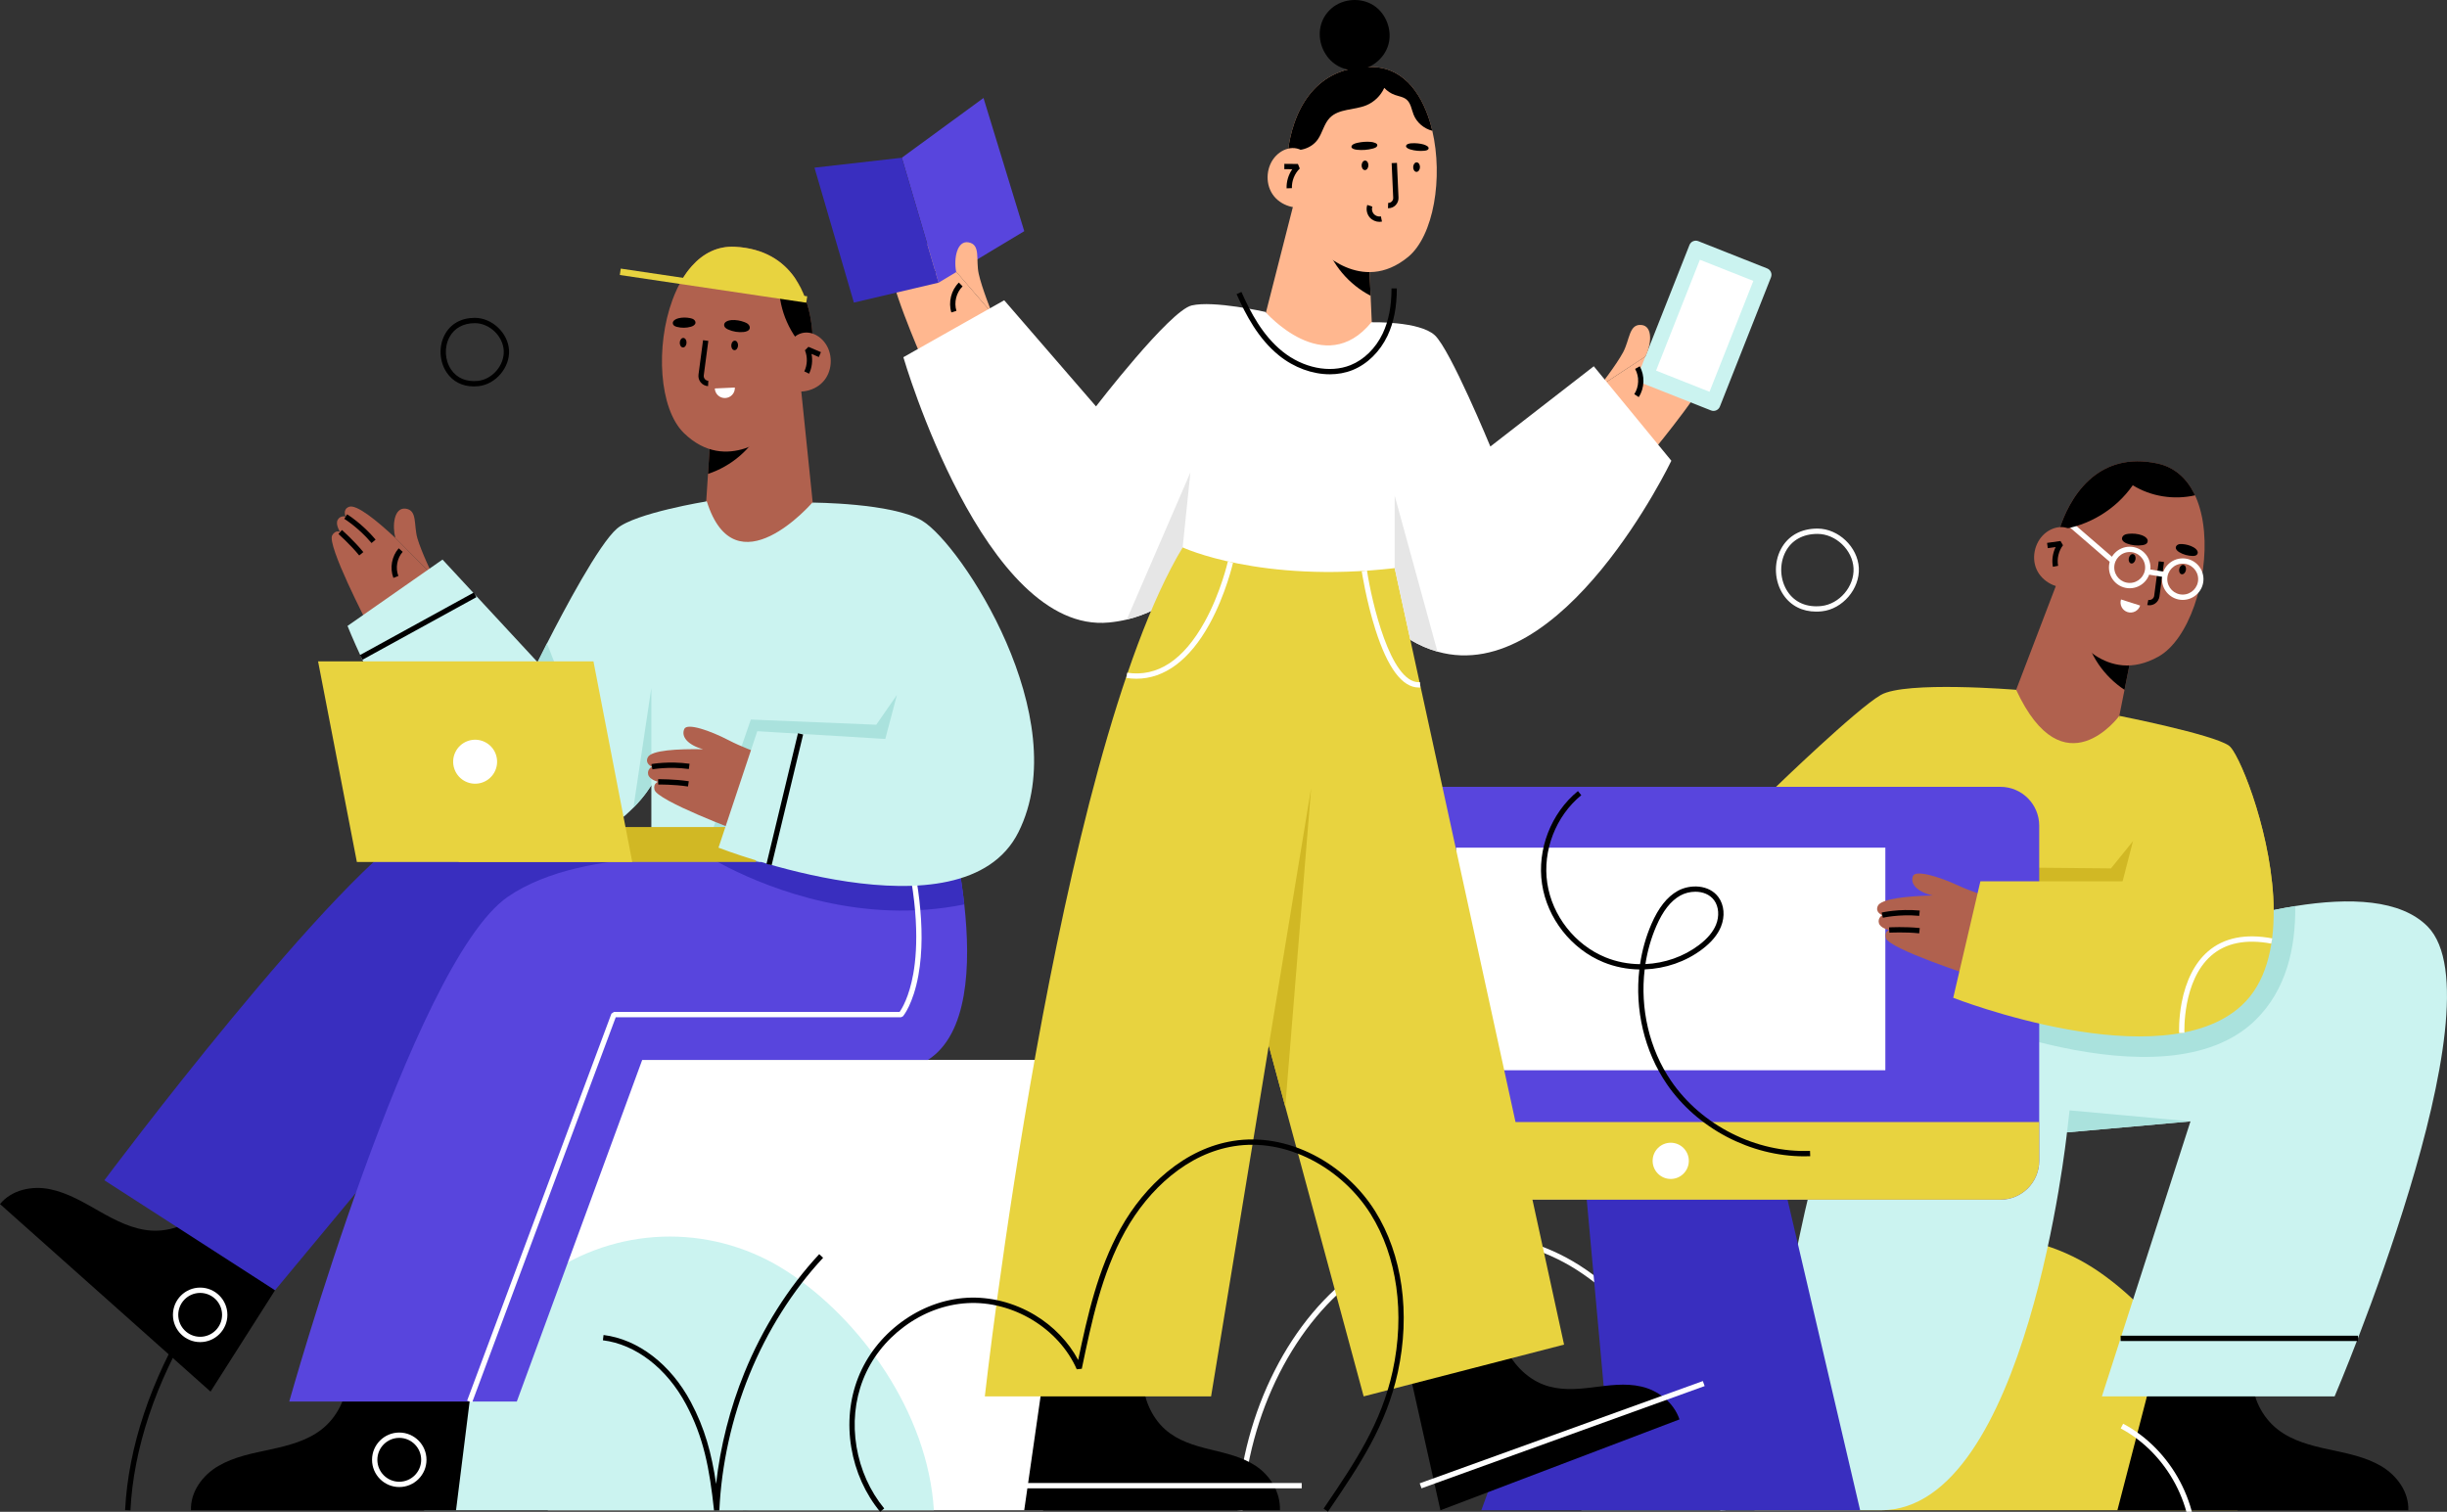 <svg xmlns="http://www.w3.org/2000/svg" width="547" height="338" viewBox="0 0 547 338" fill="none"><rect x="0" y="0" width="547" height="338" fill="#333333" stroke="none"/><g clip-path="url(#clip0_984_1991)"><path d="M392.191 337.658C393.46 315.699 404.014 294.891 419.273 284.356C434.533 273.821 454.019 273.831 469.271 284.384C484.524 294.938 498.928 315.699 500.18 337.658" fill="#E8D33F"></path><path d="M277.756 337.693L276.57 337.624C277.197 326.764 280.088 315.986 284.929 306.455C289.782 296.902 296.346 289.09 303.911 283.868C311.491 278.637 320.245 275.871 329.226 275.871H329.252C338.241 275.876 347.001 278.651 354.586 283.899C362.503 289.378 369.917 297.38 375.459 306.436C381.599 316.469 385.157 327.253 385.749 337.627L384.564 337.696C383.984 327.52 380.485 316.926 374.447 307.059C368.988 298.141 361.696 290.265 353.911 284.879C346.526 279.771 338.001 277.067 329.252 277.062H329.228C320.489 277.062 311.969 279.754 304.588 284.85C289.545 295.235 279.015 315.979 277.76 337.698L277.756 337.693Z" fill="white"></path><path d="M29.15 337.688L27.965 337.629C28.659 323.644 33.668 308.624 42.453 294.191C49.804 282.116 59.425 270.979 69.544 262.832C78.599 255.541 89.06 251.688 99.797 251.688H99.828C110.574 251.696 121.043 255.562 130.103 262.872C139.557 270.501 148.408 281.645 155.026 294.251C162.351 308.208 166.596 323.206 167.302 337.627L166.116 337.684C165.42 323.434 161.221 308.607 153.976 294.803C147.434 282.337 138.69 271.324 129.359 263.795C120.513 256.659 110.301 252.882 99.828 252.875H99.8C89.338 252.875 79.134 256.637 70.292 263.757C60.422 271.702 50.648 283.019 43.471 294.807C34.789 309.069 29.839 323.896 29.155 337.684L29.15 337.688Z" fill="black"></path><path d="M475.245 167.881L462.047 173.812L447.553 162.426L460.425 128.748L471.181 139.069L476.853 144.514L474.913 154.226L473.749 160.048L475.245 167.881Z" fill="#B0614E"></path><path d="M471.181 139.069L476.853 144.514L474.912 154.226C470.306 151.204 466.905 146.296 465.957 140.845C467.743 140.255 469.43 139.661 471.178 139.069H471.181Z" fill="black"></path><path d="M482.498 146.799C470.711 153.41 463.207 141.42 463.207 141.42L460.343 122.753L460.252 122.16L460.226 121.973L460.084 121.033L459.92 119.947C459.92 119.947 459.929 119.897 459.951 119.799L459.965 119.737C459.991 119.642 460.022 119.521 460.067 119.362C460.129 119.152 460.2 118.884 460.293 118.577C460.307 118.534 460.321 118.486 460.336 118.441C460.378 118.296 460.428 118.139 460.483 117.977C461.338 115.371 463.288 110.701 467.041 107.298C467.258 107.1 467.481 106.908 467.709 106.722C471.082 103.956 475.79 102.247 482.263 103.624C486.092 104.446 488.762 106.922 490.465 110.315C490.534 110.458 490.603 110.598 490.67 110.743C490.748 110.905 490.822 111.069 490.895 111.238C490.993 111.464 491.085 111.69 491.176 111.921C491.202 111.982 491.221 112.042 491.244 112.108C491.636 113.162 491.95 114.272 492.187 115.435C492.202 115.464 492.202 115.481 492.209 115.507C492.247 115.678 492.275 115.844 492.311 116.018C492.473 116.907 492.594 117.83 492.679 118.765C493.67 129.67 489.28 142.995 482.501 146.799H482.498Z" fill="#B0614E"></path><path d="M480.467 135.326C480.308 135.326 480.151 135.309 479.994 135.276L480.241 134.113C480.54 134.177 480.845 134.113 481.096 133.937C481.348 133.758 481.507 133.494 481.548 133.19L482.56 125.497L483.738 125.652L482.726 133.345C482.643 133.972 482.298 134.543 481.783 134.909C481.396 135.183 480.935 135.326 480.467 135.326Z" fill="black"></path><path d="M477.356 125.095C477.234 125.668 476.802 126.063 476.391 125.977C475.98 125.889 475.747 125.354 475.871 124.779C475.995 124.203 476.424 123.811 476.835 123.896C477.246 123.984 477.479 124.52 477.356 125.095Z" fill="black"></path><path d="M488.631 127.504C488.51 128.077 488.078 128.472 487.667 128.386C487.256 128.298 487.023 127.763 487.146 127.188C487.268 126.615 487.7 126.22 488.111 126.306C488.522 126.394 488.755 126.929 488.631 127.504Z" fill="black"></path><path d="M475.832 119.34C475.497 119.374 475.155 119.438 474.867 119.607C474.58 119.775 474.352 120.07 474.35 120.398C474.345 120.938 474.908 121.312 475.428 121.511C476.542 121.942 477.777 122.07 478.956 121.88C479.374 121.811 479.832 121.666 480.013 121.297C480.433 120.437 479.279 119.837 478.799 119.666C477.863 119.333 476.811 119.243 475.83 119.343L475.832 119.34Z" fill="black"></path><path d="M487.821 121.637C487.526 121.618 487.22 121.621 486.946 121.725C486.673 121.83 486.433 122.051 486.383 122.334C486.3 122.8 486.733 123.207 487.153 123.457C488.053 123.994 489.103 124.289 490.151 124.296C490.521 124.298 490.942 124.241 491.151 123.949C491.64 123.266 490.733 122.577 490.341 122.358C489.581 121.932 488.683 121.697 487.821 121.637Z" fill="black"></path><path d="M478.406 135.385C478.03 136.567 476.767 137.221 475.586 136.845C474.405 136.469 473.752 135.204 474.127 134.022" fill="white"></path><path d="M476.071 131.521C473.513 131.521 471.432 129.437 471.432 126.876C471.432 124.315 473.513 122.232 476.071 122.232C478.629 122.232 480.71 124.315 480.71 126.876C480.71 129.437 478.629 131.521 476.071 131.521ZM476.071 123.419C474.168 123.419 472.619 124.969 472.619 126.874C472.619 128.779 474.168 130.329 476.071 130.329C477.974 130.329 479.522 128.779 479.522 126.874C479.522 124.969 477.974 123.419 476.071 123.419Z" fill="white"></path><path d="M487.922 134.125C485.364 134.125 483.283 132.041 483.283 129.48C483.283 126.919 485.364 124.836 487.922 124.836C490.481 124.836 492.562 126.919 492.562 129.48C492.562 132.041 490.481 134.125 487.922 134.125ZM487.922 126.023C486.02 126.023 484.471 127.573 484.471 129.478C484.471 131.383 486.02 132.933 487.922 132.933C489.825 132.933 491.374 131.383 491.374 129.478C491.374 127.573 489.825 126.023 487.922 126.023Z" fill="white"></path><path d="M480.065 127.224L479.875 128.398L483.746 129.025L483.936 127.851L480.065 127.224Z" fill="white"></path><path d="M462.284 115.988L461.508 116.889L471.89 125.857L472.666 124.957L462.284 115.988Z" fill="white"></path><path d="M490.672 110.741C485.973 111.807 480.859 111.027 476.757 108.489C472.994 113.902 466.873 117.604 460.338 118.437C460.381 118.292 460.431 118.135 460.485 117.973C461.34 115.366 463.291 110.696 467.044 107.293C467.26 107.096 467.483 106.903 467.711 106.718C471.084 103.952 475.792 102.242 482.265 103.619C486.094 104.442 488.764 106.917 490.468 110.311C490.536 110.453 490.605 110.594 490.672 110.739V110.741Z" fill="black"></path><path d="M464.467 120.263C464.006 118.979 462.733 118.077 461.384 117.885C460.035 117.692 458.643 118.144 457.533 118.936C454.996 120.743 453.987 124.413 455.241 127.266C456.495 130.12 459.878 131.854 462.923 131.204" fill="#B0614E"></path><path d="M458.902 126.719C458.624 125.238 458.852 123.663 459.519 122.308L457.762 122.555L457.598 121.378L460.605 120.957L461.158 121.906C460.177 123.193 459.771 124.91 460.07 126.501L458.904 126.722L458.902 126.719Z" fill="black"></path><path d="M473.75 160.048C473.75 160.048 461.286 177.091 450.689 154.224C450.689 154.224 425.93 152.191 420.438 155.373C414.946 158.554 397.01 175.917 397.01 175.917V207.454H483.734L473.75 160.048Z" fill="#E8D33F"></path><path d="M481.124 307.566L473.32 337.658H538.35C538.511 333.551 535.782 329.831 532.235 327.758C528.689 325.684 524.558 324.918 520.543 324.05C516.529 323.182 512.412 322.122 509.17 319.596C505.664 316.864 503.498 312.481 503.457 308.032" fill="black"></path><path d="M521.882 312.196H469.858L489.655 250.711L462.055 253.17C462.055 253.17 453.095 337.657 420.435 337.657H353.484L373.614 292.52H399.337C399.337 292.52 408.584 225.972 431.417 214.398L435.075 214.695L438.505 214.974L466.965 217.292C466.965 217.292 487.821 207.671 508.252 203.464C509.865 203.131 511.475 202.834 513.069 202.574C525.257 200.613 536.681 201.048 542.688 207.164C559.452 224.236 521.88 312.193 521.88 312.193L521.882 312.196Z" fill="#CBF3F0"></path><path d="M504.252 227.998C483.731 248.252 432.576 225.104 432.576 225.104L435.08 214.698L438.51 214.976L466.97 217.295C466.97 217.295 487.826 207.673 508.257 203.466C509.87 203.133 511.48 202.836 513.074 202.577C513.198 212.042 511.019 221.323 504.254 227.998H504.252Z" fill="#AAE2DD"></path><path d="M508.257 203.466C487.826 207.673 466.97 217.295 466.97 217.295L438.51 214.976L435.08 214.698L436.824 207.457L440.092 193.859L471.885 194.149L476.797 188.073L479.168 185.778L498.563 167.008C501.219 170.021 508.122 187.619 508.257 203.469V203.466Z" fill="#D1B824"></path><path d="M394.713 247.384H352.806L358.743 312.776H340.217L331.131 337.658H415.812L394.713 247.384Z" fill="#392EBF"></path><path d="M447.173 175.917H299.774C294.985 175.917 291.104 179.803 291.104 184.596V259.536C291.104 264.33 294.985 268.216 299.774 268.216H447.173C451.961 268.216 455.843 264.33 455.843 259.536V184.596C455.843 179.803 451.961 175.917 447.173 175.917Z" fill="#5845DD"></path><path d="M455.843 250.856V259.536C455.843 264.33 451.962 268.216 447.173 268.216H299.774C294.985 268.216 291.104 264.33 291.104 259.536V250.856H455.843Z" fill="#E8D33F"></path><path d="M373.473 263.586C375.707 263.586 377.518 261.773 377.518 259.536C377.518 257.3 375.707 255.486 373.473 255.486C371.239 255.486 369.428 257.3 369.428 259.536C369.428 261.773 371.239 263.586 373.473 263.586Z" fill="white"></path><path d="M421.449 189.517H325.494V239.282H421.449V189.517Z" fill="white"></path><path d="M432.023 200.204C428.526 199.386 426.94 197.6 427.621 195.857C428.18 194.425 433.415 195.966 437.655 197.942C440.506 199.271 443.964 200.332 443.964 200.332L441.061 218.236C441.061 218.236 422.201 212.142 421.555 209.709C421.167 208.251 422.312 207.932 422.312 207.932C422.312 207.932 420.329 207.547 420.006 206.384C419.683 205.221 420.764 204.608 420.764 204.608C420.764 204.608 419.101 204.023 419.763 202.541C420.488 200.919 426.289 200.356 432.028 200.204H432.023Z" fill="#B0614E"></path><path d="M420.896 205.188L420.623 204.03C420.777 203.994 424.44 203.148 429.134 203.576L429.027 204.76C424.523 204.349 420.932 205.179 420.896 205.188Z" fill="black"></path><path d="M429.012 208.674C425.871 208.329 422.379 208.524 422.346 208.527L422.277 207.34C422.425 207.333 425.905 207.138 429.14 207.492L429.012 208.674Z" fill="black"></path><path d="M403.323 258.525C391.325 258.525 379.379 252.283 372.595 242.369C367.54 234.98 365.418 225.656 366.456 216.748C363.718 216.705 360.991 216.177 358.444 215.135C351.247 212.196 345.855 205.326 344.705 197.63C343.555 189.935 346.705 181.785 352.729 176.868L353.48 177.79C347.774 182.449 344.79 190.168 345.878 197.457C346.966 204.746 352.076 211.254 358.893 214.037C361.345 215.038 363.979 215.54 366.616 215.563C367.074 212.484 367.915 209.468 369.148 206.612C370.732 202.948 372.652 200.52 375.017 199.193C377.787 197.642 382.063 197.735 384.146 200.591C385.434 202.356 385.643 204.891 384.692 207.202C383.949 209.017 382.574 210.665 380.493 212.241C376.806 215.035 372.252 216.569 367.651 216.733C366.601 225.404 368.649 234.5 373.573 241.693C380.383 251.646 392.565 257.774 404.608 257.308L404.653 258.497C404.209 258.513 403.765 258.523 403.323 258.523V258.525ZM378.98 199.369C377.787 199.369 376.583 199.68 375.597 200.232C373.466 201.426 371.711 203.668 370.236 207.086C369.069 209.785 368.264 212.634 367.815 215.542C372.103 215.347 376.338 213.899 379.775 211.295C381.683 209.849 382.932 208.363 383.593 206.75C384.374 204.845 384.215 202.703 383.186 201.293C382.205 199.949 380.604 199.369 378.98 199.369Z" fill="black"></path><path d="M462.057 253.17L462.634 248.252L489.657 250.711L462.057 253.17Z" fill="#AAE2DD"></path><path d="M501.073 224.817C483.153 241.308 436.623 223.081 436.623 223.081L438.512 214.976L440.267 207.457L442.695 197.041H474.487L476.798 188.071L473.753 160.048C473.753 160.048 494.384 164.121 498.187 166.659C498.298 166.735 498.427 166.849 498.564 167.006C501.22 170.019 508.123 187.617 508.258 203.466C508.33 211.897 506.489 219.835 501.077 224.817H501.073Z" fill="#E8D33F"></path><path d="M527.092 298.631H474.037V299.82H527.092V298.631Z" fill="black"></path><path d="M487.119 230.957C487.112 230.833 486.982 227.889 487.687 224.17C488.63 219.207 490.647 215.262 493.514 212.76C497.068 209.661 501.921 208.667 507.938 209.802L507.717 210.969C502.075 209.906 497.557 210.81 494.293 213.656C487.82 219.299 488.3 230.783 488.305 230.9L487.119 230.957Z" fill="white"></path><path d="M490.86 349.041L489.679 348.908C490.316 343.222 489.109 337.146 486.28 331.798C483.453 326.45 479.111 322.034 474.059 319.363L474.612 318.312C479.876 321.094 484.392 325.686 487.33 331.244C490.268 336.801 491.52 343.122 490.86 349.044V349.041Z" fill="white"></path><path d="M233.181 236.969H122.461V337.658H233.181V236.969Z" fill="white"></path><path d="M221.757 70.024L206.012 79.965C206.012 79.965 197.87 61.283 199.304 59.13C200.162 57.842 201.186 58.505 201.186 58.505C201.186 58.505 200.133 56.714 200.808 55.673C201.483 54.631 202.689 55.047 202.689 55.047C202.689 55.047 202.008 53.368 203.599 52.869C205.338 52.324 209.716 56.412 213.74 60.731" fill="#FFB78F"></path><path d="M208.204 61.513C205.463 57.77 202.373 55.556 202.342 55.535L203.028 54.565C203.161 54.657 206.302 56.904 209.164 60.812L208.207 61.516L208.204 61.513Z" fill="black"></path><path d="M205.185 64.165C203.315 61.513 200.788 58.95 200.762 58.926L201.605 58.089C201.712 58.196 204.227 60.745 206.154 63.48L205.185 64.165Z" fill="black"></path><path d="M212.664 69.853C211.951 67.549 212.625 64.864 214.343 63.173L215.177 64.02C213.768 65.409 213.215 67.611 213.799 69.501L212.664 69.853Z" fill="black"></path><path d="M357.529 86.435L369.924 100.337C369.924 100.337 382.899 84.628 382.115 82.164C381.644 80.687 380.478 81.044 380.478 81.044C380.478 81.044 381.984 79.612 381.623 78.428C381.262 77.244 379.986 77.308 379.986 77.308C379.986 77.308 381.105 75.881 379.713 74.963C378.193 73.96 372.858 76.678 367.801 79.719" fill="#FFB78F"></path><path d="M372.901 81.998L372.174 81.058C376.003 78.093 379.64 76.802 379.792 76.747L380.184 77.87C380.148 77.881 376.568 79.156 372.901 81.998Z" fill="black"></path><path d="M375.076 85.379L374.332 84.452C376.94 82.354 380.059 80.599 380.192 80.526L380.772 81.562C380.741 81.579 377.605 83.344 375.076 85.377V85.379Z" fill="black"></path><path d="M382.478 91.762L367.088 85.665C366.307 85.356 365.922 84.469 366.233 83.684L377.661 54.774C377.97 53.991 378.856 53.606 379.64 53.918L395.03 60.015C395.812 60.324 396.196 61.211 395.885 61.996L384.457 90.906C384.148 91.688 383.262 92.073 382.478 91.762Z" fill="#CBF3F0"></path><path d="M391.94 62.806L379.99 58.072L370.193 82.858L382.142 87.591L391.94 62.806Z" fill="white"></path><path d="M366.319 88.78L365.326 88.128C366.409 86.473 366.483 84.202 365.514 82.478L366.55 81.893C367.732 83.993 367.64 86.761 366.321 88.778L366.319 88.78Z" fill="black"></path><path d="M367.801 79.72C369.128 77.123 369.585 72.899 366.917 72.654C364.126 72.397 364.351 75.924 362.822 78.773C361.292 81.622 357.529 86.433 357.529 86.433" fill="#FFB78F"></path><path d="M283.006 69.794L284.716 79.525L308.995 79.786L306.648 72.165L305.883 54.657L289.968 42.508L283.006 69.794Z" fill="#FFB78F"></path><path d="M296.164 53.882C297.687 59.14 301.542 63.608 306.385 66.122L305.906 55.185L301.162 51.54C299.487 52.322 297.874 53.097 296.166 53.88L296.164 53.882Z" fill="black"></path><path d="M201.592 35.264L219.852 21.909L228.961 51.685L209.82 63.195L201.592 35.264Z" fill="#5845DD"></path><path d="M201.591 35.264L182.07 37.486L190.876 67.651L209.82 63.195L201.591 35.264Z" fill="#392EBF"></path><path d="M314.742 57.466C304.288 66.039 294.801 55.544 294.801 55.544L288.181 36.001L287.824 34.96C287.824 34.96 287.824 34.938 287.827 34.896C287.831 34.805 287.841 34.624 287.867 34.361C287.888 34.17 287.907 33.937 287.936 33.676L287.967 33.395L287.979 33.3L287.983 33.255C288.352 30.468 289.516 24.848 293.188 20.573C295.998 17.3 300.269 14.803 306.768 14.977C306.837 14.977 306.911 14.982 306.98 14.986C307.742 15.01 308.471 15.105 309.17 15.267C309.436 15.329 309.704 15.398 309.961 15.479C310.281 15.581 310.597 15.691 310.906 15.824C311.576 16.095 312.21 16.439 312.811 16.839C315.462 18.589 317.453 21.457 318.823 24.901C318.954 25.224 319.077 25.552 319.196 25.888C319.291 26.142 319.379 26.399 319.46 26.663C319.583 27.034 319.697 27.402 319.804 27.78C319.833 27.883 319.859 27.978 319.885 28.075L319.923 28.223C320.011 28.546 320.092 28.874 320.168 29.207C320.17 29.219 320.173 29.233 320.177 29.245C322.607 39.642 320.538 52.714 314.74 57.471L314.742 57.466Z" fill="#FFB78F"></path><path d="M310.348 46.555C310.322 46.555 310.296 46.555 310.27 46.555L310.31 45.366C310.616 45.376 310.904 45.261 311.122 45.043C311.338 44.824 311.45 44.534 311.436 44.227L311.089 36.472L312.274 36.42L312.621 44.175C312.65 44.807 312.41 45.428 311.966 45.88C311.538 46.313 310.954 46.555 310.348 46.555Z" fill="black"></path><path d="M305.892 36.988C305.87 37.576 305.516 38.039 305.096 38.025C304.678 38.011 304.355 37.523 304.374 36.936C304.395 36.349 304.749 35.885 305.17 35.899C305.588 35.913 305.911 36.401 305.892 36.988Z" fill="black"></path><path d="M213.734 60.736C213.173 57.875 213.898 53.687 216.53 54.189C219.283 54.714 218.093 58.039 218.779 61.199C219.466 64.36 221.756 70.024 221.756 70.024" fill="#FFB78F"></path><path d="M317.419 37.39C317.398 37.978 317.044 38.441 316.623 38.427C316.205 38.413 315.882 37.925 315.901 37.338C315.923 36.751 316.276 36.287 316.697 36.301C317.115 36.315 317.438 36.803 317.419 37.39Z" fill="black"></path><path d="M303.449 31.93C303.119 32.002 302.786 32.094 302.52 32.254C302.254 32.411 302.064 32.648 302.1 32.872C302.159 33.243 302.763 33.416 303.304 33.481C304.464 33.616 305.706 33.526 306.856 33.221C307.262 33.114 307.704 32.948 307.839 32.667C308.155 32.016 306.936 31.771 306.44 31.723C305.471 31.631 304.411 31.721 303.449 31.93Z" fill="black"></path><path d="M315.574 32.03C315.282 32.047 314.982 32.08 314.735 32.185C314.488 32.289 314.296 32.475 314.303 32.684C314.312 33.029 314.816 33.276 315.277 33.414C316.263 33.709 317.348 33.811 318.377 33.707C318.74 33.671 319.139 33.585 319.289 33.35C319.636 32.805 318.61 32.403 318.184 32.287C317.358 32.059 316.431 31.983 315.574 32.032V32.03Z" fill="black"></path><path d="M233.272 307.566L228.953 337.658H286.117C286.26 333.551 283.861 329.831 280.744 327.758C277.628 325.684 273.996 324.918 270.466 324.05C266.936 323.182 263.318 322.122 260.468 319.596C257.384 316.864 255.482 312.481 255.446 308.032" fill="black"></path><path d="M315.357 307.991L321.99 337.658L375.432 317.344C374.108 313.454 370.548 310.831 366.897 309.998C363.248 309.166 359.58 309.742 355.975 310.186C352.369 310.631 348.608 310.924 345.048 309.575C341.197 308.115 337.864 304.695 336.252 300.548" fill="black"></path><path d="M308.37 49.599C307.555 49.599 306.748 49.247 306.204 48.631C305.539 47.875 305.318 46.772 305.641 45.818L306.767 46.199C306.581 46.748 306.712 47.409 307.097 47.844C307.479 48.279 308.118 48.493 308.686 48.377L308.924 49.542C308.741 49.58 308.555 49.597 308.372 49.597L308.37 49.599Z" fill="black"></path><path d="M320.179 29.241C318.329 28.772 316.697 27.414 315.994 25.631C315.535 24.47 315.386 23.089 314.443 22.278C313.718 21.659 312.709 21.541 311.813 21.222C310.908 20.903 310.091 20.351 309.438 19.648C308.649 21.388 307.186 22.825 305.414 23.547C302.71 24.653 299.276 24.256 297.247 26.356C295.962 27.69 295.632 29.685 294.558 31.2C293.128 33.217 290.306 34.047 287.98 33.3L287.985 33.255C288.353 30.468 289.517 24.848 293.19 20.573C296 17.3 300.271 14.803 306.77 14.977C306.839 14.977 306.912 14.982 306.981 14.986C307.744 15.01 308.473 15.105 309.172 15.267C309.438 15.329 309.706 15.398 309.963 15.479C310.283 15.581 310.599 15.691 310.908 15.824C311.578 16.095 312.212 16.439 312.813 16.839C315.464 18.589 317.455 21.457 318.825 24.901C318.956 25.224 319.079 25.552 319.198 25.888C319.293 26.142 319.381 26.399 319.462 26.663C319.585 27.034 319.699 27.402 319.806 27.78C319.835 27.883 319.861 27.978 319.887 28.075L319.925 28.223C320.013 28.546 320.094 28.874 320.17 29.207C320.172 29.219 320.174 29.233 320.179 29.245V29.241Z" fill="black"></path><path d="M292.318 34.903C291.641 33.719 290.23 33.053 288.866 33.1C287.503 33.145 286.213 33.833 285.258 34.808C283.075 37.031 282.721 40.822 284.453 43.414C286.185 46.006 289.821 47.121 292.707 45.951" fill="#FFB78F"></path><path d="M287.605 42.108C287.548 40.601 288.011 39.076 288.869 37.837L287.092 37.821L287.104 36.632L290.139 36.66L290.548 37.68C289.386 38.807 288.731 40.446 288.79 42.063L287.603 42.108H287.605Z" fill="black"></path><path d="M302.888 15.695C306.243 15.655 309.43 13.222 310.354 9.993C311.278 6.766 309.867 3.011 307.043 1.196C304.221 -0.618 300.221 -0.342 297.674 1.843C292.225 6.518 295.724 15.778 302.886 15.693L302.888 15.695Z" fill="black"></path><path d="M373.616 103.006C373.616 103.006 349.365 153.608 321.333 145.692C319.328 145.128 317.304 144.265 315.266 143.059H315.264C313.622 142.086 311.974 140.895 310.32 139.463L269.28 125.866C269.28 125.866 265.808 132.351 257.919 136.315C256.135 137.214 254.123 137.982 251.876 138.517C250.622 138.814 249.294 139.04 247.892 139.176C219.981 141.863 201.938 79.862 201.938 79.862L224.48 67.133L245.001 90.858C245.001 90.858 261.475 69.446 266.389 68.291C271.302 67.133 282.863 69.737 282.863 69.737C282.863 69.737 296.039 84.928 306.562 72.05C306.562 72.05 317.257 71.76 320.725 74.945C324.193 78.126 333.153 99.828 333.153 99.828L356.275 81.888L373.616 103.01V103.006Z" fill="white"></path><path d="M266.103 105.609L264.369 122.391L257.922 136.312C256.138 137.211 254.126 137.979 251.879 138.515L266.105 105.612L266.103 105.609Z" fill="#E6E6E6"></path><path d="M293.848 171.577L270.726 312.196H220.148C220.148 312.196 236.045 169.553 264.369 122.389C264.369 122.389 281.71 130.491 311.768 127.019L349.63 300.622L304.832 312.196L272.752 193.566" fill="#E8D33F"></path><path d="M321.333 145.692C319.329 145.128 317.305 144.265 315.267 143.059H315.264L311.768 127.021V110.817L321.333 145.692Z" fill="#E6E6E6"></path><path d="M293.092 176.181L287.31 247.411L283.621 233.77L293.092 176.181Z" fill="#D1B824"></path><path d="M254.012 151.746C253.281 151.746 252.54 151.689 251.789 151.577L251.965 150.403C258.728 151.423 264.564 147.582 269.308 138.99C272.899 132.484 274.462 125.588 274.477 125.519L275.636 125.778C275.619 125.849 274.021 132.912 270.346 139.566C265.92 147.58 260.31 151.748 254.01 151.748L254.012 151.746Z" fill="white"></path><path d="M317.15 153.715C313.461 153.715 310.204 149.368 307.468 140.786C305.42 134.367 304.406 127.785 304.396 127.718L305.57 127.54C306.639 134.557 310.784 152.526 317.16 152.526C317.243 152.526 317.328 152.524 317.411 152.516L317.499 153.703C317.383 153.713 317.264 153.715 317.148 153.715H317.15Z" fill="white"></path><path d="M297.259 83.681C293.391 83.681 289.291 82.217 285.897 79.47C281.263 75.72 278.507 70.433 276.424 65.758L277.509 65.273C279.536 69.82 282.206 74.954 286.645 78.545C291.261 82.278 297.244 83.494 301.888 81.639C304.907 80.433 307.535 77.848 309.095 74.547C310.416 71.753 311.057 68.462 311.057 64.486H312.245C312.245 68.64 311.566 72.098 310.169 75.056C308.482 78.626 305.625 81.427 302.33 82.745C300.75 83.377 299.028 83.684 297.261 83.684L297.259 83.681Z" fill="black"></path><path d="M290.984 331.565H225.955V332.754H290.984V331.565Z" fill="white"></path><path d="M380.651 308.772L317.359 331.634L317.762 332.753L381.055 309.891L380.651 308.772Z" fill="white"></path><path d="M405.998 136.743C402.882 136.743 400.302 135.433 398.649 132.978C396.649 130.011 396.435 125.894 398.119 122.739C399.689 119.797 402.578 118.177 406.26 118.177C406.276 118.177 406.29 118.177 406.307 118.177C410.975 118.197 415.281 122.306 415.524 126.974C415.764 131.642 411.904 136.175 407.26 136.674C406.83 136.719 406.409 136.743 405.996 136.743H405.998ZM406.262 119.369C403.039 119.369 400.521 120.765 399.169 123.3C397.687 126.08 397.872 129.702 399.635 132.315C401.25 134.71 403.91 135.839 407.136 135.492C411.184 135.057 414.55 131.107 414.338 127.036C414.129 122.967 410.374 119.383 406.305 119.367C406.29 119.367 406.276 119.367 406.262 119.367V119.369Z" fill="white"></path><path d="M105.925 86.397C103.35 86.397 101.219 85.313 99.851 83.284C98.2 80.835 98.024 77.439 99.414 74.835C100.711 72.402 103.098 71.064 106.138 71.064C106.153 71.064 106.165 71.064 106.179 71.064C110.034 71.078 113.593 74.474 113.79 78.328C113.989 82.183 110.799 85.926 106.965 86.34C106.611 86.378 106.262 86.397 105.922 86.397H105.925ZM106.141 72.252C103.561 72.252 101.544 73.368 100.464 75.394C99.276 77.622 99.426 80.526 100.837 82.618C102.126 84.533 104.26 85.434 106.839 85.156C110.079 84.809 112.773 81.646 112.604 78.388C112.436 75.13 109.431 72.264 106.174 72.25C106.162 72.25 106.15 72.25 106.141 72.25V72.252Z" fill="black"></path><path d="M94.793 337.658C96.13 315.699 107.269 294.891 123.374 284.356C139.479 273.821 160.041 273.831 176.139 284.384C192.237 294.938 207.437 315.699 208.758 337.658" fill="#CBF3F0"></path><path d="M196.743 338C193.422 333.955 191.196 328.992 190.303 323.653C189.4 318.262 189.925 312.862 191.819 308.036C193.733 303.157 197.061 298.864 201.444 295.618C205.864 292.346 210.938 290.456 216.121 290.154C221.278 289.852 226.68 291.221 231.326 294.008C235.474 296.496 238.864 300.025 241.018 304.065C243.108 294.07 245.408 283.83 250.47 274.71C253.239 269.717 256.864 265.31 260.948 261.966C265.506 258.235 270.449 255.921 275.64 255.087C281.578 254.131 287.816 255.215 293.678 258.221C299.227 261.065 304.097 265.524 307.389 270.777C313.485 280.501 315.335 293.635 312.466 306.812C309.869 318.735 303.993 327.415 297.192 337.47L296.859 337.962L295.876 337.296L296.208 336.804C302.943 326.854 308.758 318.26 311.306 306.562C314.112 293.687 312.316 280.877 306.385 271.414C303.204 266.34 298.498 262.033 293.137 259.284C287.5 256.395 281.514 255.351 275.827 256.266C270.846 257.068 266.09 259.296 261.698 262.894C257.729 266.142 254.204 270.432 251.505 275.295C246.244 284.779 243.997 295.575 241.823 306.02L240.697 306.139C236.671 296.976 226.366 290.753 216.185 291.35C211.235 291.64 206.38 293.45 202.144 296.584C197.94 299.697 194.75 303.811 192.918 308.481C191.104 313.109 190.602 318.291 191.469 323.468C192.329 328.604 194.469 333.372 197.657 337.258L196.74 338.012L196.743 338Z" fill="black"></path><path d="M159.618 337.722C158.609 328.226 157.262 321.301 153.369 313.998C149.06 305.915 142.107 300.553 134.771 299.654L134.916 298.474C142.634 299.421 149.924 305.014 154.416 313.439C157.554 319.325 159.072 324.942 160.074 331.772C161.02 323.33 163.179 314.833 166.414 306.89C170.462 296.952 176.241 287.792 183.13 280.399L183.999 281.21C177.211 288.498 171.51 297.535 167.517 307.34C163.583 316.999 161.26 327.494 160.804 337.686L159.621 337.722H159.618Z" fill="black"></path><path d="M154.404 119.05L165.609 128.211L182.56 120.984L178.869 85.113L165.804 92.285L158.913 96.066L158.269 105.95L157.882 111.876L154.404 119.05Z" fill="#B0614E"></path><path d="M165.803 92.285L158.912 96.069L158.266 105.952C163.499 104.23 168.055 100.375 170.385 95.36C168.812 94.326 167.34 93.312 165.803 92.285Z" fill="black"></path><path d="M181.65 76.531V76.592C181.647 76.695 181.64 76.742 181.64 76.742L181.198 77.753L180.821 78.623L180.745 78.797L180.505 79.346L172.894 96.627C172.894 96.627 162.535 106.256 152.867 96.806C147.306 91.367 146.527 77.361 150.311 67.085C150.634 66.205 150.99 65.347 151.377 64.531C151.456 64.371 151.527 64.219 151.608 64.062C151.62 64.039 151.624 64.022 151.646 63.998C152.178 62.935 152.767 61.944 153.42 61.03C153.458 60.973 153.496 60.919 153.537 60.866C153.684 60.666 153.831 60.474 153.986 60.281C154.197 60.013 154.415 59.751 154.641 59.501C157.164 56.669 160.387 54.971 164.297 55.173C170.908 55.525 175.008 58.403 177.55 61.951C177.721 62.191 177.885 62.433 178.044 62.681C180.783 66.942 181.457 71.96 181.607 74.699C181.619 74.925 181.628 75.135 181.635 75.327C181.645 75.648 181.645 75.927 181.647 76.143C181.65 76.307 181.647 76.435 181.647 76.533L181.65 76.531Z" fill="#B0614E"></path><path d="M158.278 86.328C157.647 86.295 157.053 85.995 156.647 85.508C156.243 85.02 156.057 84.38 156.141 83.753L157.16 76.06L158.338 76.216L157.319 83.909C157.278 84.214 157.364 84.511 157.561 84.749C157.758 84.984 158.034 85.125 158.34 85.141L158.278 86.328Z" fill="black"></path><path d="M163.469 77.187C163.438 77.774 163.752 78.266 164.17 78.288C164.588 78.309 164.951 77.853 164.982 77.265C165.013 76.678 164.699 76.186 164.281 76.164C163.863 76.143 163.5 76.6 163.469 77.187Z" fill="black"></path><path d="M151.955 76.578C151.924 77.165 152.238 77.658 152.656 77.679C153.074 77.7 153.437 77.244 153.468 76.656C153.499 76.069 153.186 75.577 152.768 75.555C152.35 75.534 151.986 75.991 151.955 76.578Z" fill="black"></path><path d="M166.431 72.022C166.747 72.143 167.061 72.29 167.293 72.531C167.526 72.768 167.669 73.113 167.588 73.43C167.45 73.953 166.811 74.164 166.258 74.224C165.07 74.35 163.844 74.155 162.756 73.663C162.372 73.489 161.965 73.227 161.887 72.826C161.704 71.886 162.975 71.606 163.483 71.565C164.471 71.489 165.514 71.672 166.434 72.024L166.431 72.022Z" fill="black"></path><path d="M154.259 71.123C154.549 71.18 154.844 71.263 155.081 71.434C155.319 71.606 155.492 71.884 155.468 72.169C155.428 72.642 154.905 72.921 154.435 73.054C153.426 73.339 152.335 73.351 151.321 73.085C150.962 72.992 150.573 72.826 150.444 72.488C150.147 71.701 151.205 71.27 151.639 71.161C152.482 70.947 153.414 70.954 154.262 71.121L154.259 71.123Z" fill="black"></path><path d="M159.785 86.849C159.842 88.088 160.89 89.049 162.13 88.991C163.367 88.934 164.327 87.886 164.27 86.644" fill="white"></path><path d="M181.649 76.531V76.593C181.647 76.695 181.64 76.742 181.64 76.742L181.198 77.753L180.82 78.623L180.744 78.797C176.632 74.975 174.138 69.413 174.152 63.784C175.378 63.187 176.701 62.755 178.046 62.678C180.785 66.94 181.459 71.958 181.609 74.697C181.621 74.923 181.63 75.132 181.637 75.325C181.647 75.646 181.647 75.924 181.649 76.141C181.652 76.305 181.649 76.433 181.649 76.531Z" fill="black"></path><path d="M177.165 75.87C177.942 74.749 179.405 74.21 180.759 74.376C182.113 74.54 183.339 75.339 184.206 76.39C186.187 78.797 186.208 82.602 184.258 85.032C182.308 87.463 178.59 88.257 175.818 86.837" fill="#B0614E"></path><path d="M180.864 83.551L179.795 83.035C180.496 81.577 180.55 79.812 179.935 78.314L180.717 77.541L183.51 78.73L183.044 79.824L181.41 79.13C181.702 80.611 181.515 82.19 180.861 83.551H180.864Z" fill="black"></path><path d="M180.096 66.916L152.299 62.79C152.648 62.177 153.023 61.589 153.422 61.03C153.46 60.973 153.498 60.919 153.539 60.866C153.686 60.666 153.833 60.474 153.988 60.281C154.199 60.013 154.418 59.751 154.643 59.501C157.166 56.669 160.389 54.971 164.299 55.173C170.91 55.525 175.01 58.403 177.552 61.951C178.683 63.53 179.502 65.24 180.098 66.918L180.096 66.916Z" fill="#E8D33F"></path><path d="M138.763 60.052L138.551 61.482L180.234 67.674L180.446 66.244L138.763 60.052Z" fill="#E8D33F"></path><path d="M96.796 128.753L82.173 139.463C82.173 139.463 73.016 121.868 74.263 119.68C75.009 118.37 76.047 118.948 76.047 118.948C76.047 118.948 74.905 117.279 75.489 116.223C76.073 115.167 77.273 115.49 77.273 115.49C77.273 115.49 76.499 113.904 78.009 113.314C79.662 112.67 84.188 116.344 88.383 120.27" fill="#B0614E"></path><path d="M83.055 121.409C80.136 117.952 76.996 116.018 76.965 115.999L77.582 114.984C77.718 115.067 80.92 117.036 83.963 120.641L83.055 121.409Z" fill="black"></path><path d="M80.298 124.185C78.303 121.733 75.68 119.419 75.654 119.395L76.438 118.501C76.547 118.598 79.163 120.905 81.22 123.433L80.298 124.185Z" fill="black"></path><path d="M87.941 129.202C87.093 127.007 87.57 124.349 89.126 122.586L90.017 123.374C88.746 124.812 88.359 126.983 89.05 128.774L87.943 129.202H87.941Z" fill="black"></path><path d="M88.382 120.27C87.646 117.528 88.071 113.414 90.658 113.723C93.366 114.049 92.434 117.357 93.313 120.382C94.192 123.404 96.793 128.753 96.793 128.753" fill="#B0614E"></path><path d="M219.59 159.905C219.59 159.905 218.759 167.688 211.504 176.323C211.473 176.364 211.44 176.402 211.407 176.442C211.15 176.751 210.877 177.058 210.602 177.372C210.576 177.4 210.547 177.434 210.521 177.462C207.402 180.932 203.224 184.485 197.627 187.686C189.517 192.323 179.546 193.895 170.514 194.109C169.621 194.132 168.737 194.14 167.863 194.137C166.143 194.132 164.471 194.08 162.863 193.994C154.345 193.55 147.703 192.197 146.019 191.828C145.743 191.771 145.603 191.735 145.603 191.735V175.531L145.599 175.543C145.504 175.712 144.221 177.931 141.598 180.575C137.106 185.103 130.543 189.716 117.417 188.47C96.028 186.444 77.686 139.941 77.686 139.941L98.919 125.105L120.17 148.043V148.039C120.22 147.943 121.015 146.314 122.272 143.856C126.025 136.484 133.881 121.642 137.938 118.163C141.983 114.691 157.998 112.087 157.998 112.087C164.357 132.341 181.579 112.377 181.579 112.377L219.593 159.91L219.59 159.905Z" fill="#CBF3F0"></path><path d="M127.1 156.143L120.164 148.041V148.036C120.214 147.941 121.01 146.312 122.266 143.853L127.103 156.145L127.1 156.143Z" fill="#AAE2DD"></path><path d="M61.48 288.47L47.064 311.13L0 269.196C2.606 266.019 7.114 265.058 11.141 265.869C15.167 266.68 18.761 268.858 22.336 270.882C25.911 272.906 29.693 274.853 33.79 275.124C38.225 275.417 42.753 273.583 45.739 270.287" fill="black"></path><path d="M165.525 192.411C165.525 192.411 112.924 174.471 94.716 184.021C75.4 194.151 23.328 263.878 23.328 263.878L61.477 288.472L99.916 242.179" fill="#392EBF"></path><path d="M105.7 307.566L101.942 337.658H42.692C42.531 333.551 45.26 329.831 48.807 327.758C52.353 325.684 56.484 324.918 60.498 324.05C64.513 323.182 68.629 322.122 71.872 319.596C75.378 316.864 77.544 312.481 77.585 308.032" fill="black"></path><path d="M89.252 332.466C85.895 332.466 83.166 329.734 83.166 326.374C83.166 323.014 85.895 320.281 89.252 320.281C92.608 320.281 95.338 323.014 95.338 326.374C95.338 329.734 92.608 332.466 89.252 332.466ZM89.252 321.473C86.551 321.473 84.354 323.672 84.354 326.376C84.354 329.08 86.551 331.28 89.252 331.28C91.953 331.28 94.15 329.08 94.15 326.376C94.15 323.672 91.953 321.473 89.252 321.473Z" fill="white"></path><path d="M44.744 300.061C41.388 300.061 38.658 297.328 38.658 293.968C38.658 290.608 41.388 287.875 44.744 287.875C48.1 287.875 50.83 290.608 50.83 293.968C50.83 297.328 48.1 300.061 44.744 300.061ZM44.744 289.065C42.043 289.065 39.846 291.264 39.846 293.968C39.846 296.672 42.043 298.872 44.744 298.872C47.445 298.872 49.642 296.672 49.642 293.968C49.642 291.264 47.445 289.065 44.744 289.065Z" fill="white"></path><path d="M207.432 236.968H143.56L115.525 313.354H64.658C64.658 313.354 92.116 215.269 113.501 200.513C122.214 194.503 134.89 192.377 146.016 191.826C150.693 191.597 155.095 191.647 158.815 191.804C165.416 192.08 169.86 192.698 169.86 192.698L210.596 177.369L210.611 177.365C210.611 177.365 214.093 189.01 215.556 202.201C217.067 215.882 216.407 231.225 207.432 236.968Z" fill="#5845DD"></path><path d="M215.558 202.201C192.727 206.843 172.251 198.717 162.861 193.992C161.106 193.107 159.74 192.342 158.816 191.804C157.911 191.274 157.434 190.962 157.434 190.962L157.776 189.976C161.191 190.989 163.686 191.8 164.831 192.175C167.973 192.434 169.862 192.698 169.862 192.698L210.598 177.369L210.612 177.365C210.612 177.365 214.094 189.01 215.558 202.201Z" fill="#392EBF"></path><path d="M211.502 176.323C211.471 176.364 211.438 176.402 211.405 176.442C211.148 176.751 210.875 177.058 210.599 177.372L169.863 192.701C169.863 192.701 167.973 192.437 164.832 192.178C163.687 191.802 161.193 190.991 157.777 189.978L167.842 160.873L195.877 162.031L200.501 155.377L211.507 176.325L211.502 176.323Z" fill="#AAE2DD"></path><path d="M141.594 180.573C144.216 177.928 145.499 175.71 145.594 175.541L145.599 175.529V153.829L141.594 180.573Z" fill="#AAE2DD"></path><path d="M169.007 184.906H102.533V192.718H169.007V184.906Z" fill="#D1B824"></path><path d="M141.333 192.718H79.774L71.103 147.87H132.662L141.333 192.718Z" fill="#E8D33F"></path><path d="M107.856 174.936C110.412 174.027 111.748 171.215 110.84 168.656C109.932 166.097 107.123 164.759 104.566 165.668C102.01 166.578 100.674 169.389 101.582 171.949C102.49 174.508 105.299 175.846 107.856 174.936Z" fill="white"></path><path d="M105.536 313.561L104.424 313.145L136.675 226.633L137.231 226.246H201.096C201.604 225.528 203.231 222.902 204.155 217.699C205.174 211.963 205.524 201.842 201.395 186.197L202.543 185.893C204.866 194.696 207.229 207.421 205.298 218.051C204.127 224.5 201.934 227.121 201.842 227.228L201.39 227.435H137.642L105.536 313.561Z" fill="white"></path><path d="M157.174 167.515C153.716 166.545 152.21 164.69 152.967 162.978C153.59 161.572 158.752 163.341 162.899 165.503C165.688 166.956 169.096 168.169 169.096 168.169L165.407 185.928C165.407 185.928 146.832 179.008 146.295 176.549C145.974 175.077 147.129 174.808 147.129 174.808C147.129 174.808 145.164 174.335 144.891 173.16C144.62 171.986 145.725 171.42 145.725 171.42C145.725 171.42 144.088 170.763 144.815 169.31C145.611 167.724 151.428 167.415 157.17 167.515H157.174Z" fill="#B0614E"></path><path d="M145.838 172.002L145.617 170.835C145.772 170.806 149.468 170.121 154.14 170.756L153.981 171.936C149.499 171.325 145.876 171.998 145.84 172.005L145.838 172.002Z" fill="black"></path><path d="M153.791 175.843C150.67 175.36 147.173 175.401 147.138 175.403L147.121 174.214C147.268 174.214 150.753 174.171 153.972 174.668L153.791 175.843Z" fill="black"></path><path d="M200.496 155.375L197.895 165.213L169.284 163.477L160.613 189.517C160.613 189.517 215.238 210.929 227.664 186.045C240.42 160.507 214.811 121.63 206.14 116.422C199.468 112.413 181.574 112.373 181.574 112.373" fill="#CBF3F0"></path><path d="M178.378 163.939L171.34 193.152L172.494 193.431L179.533 164.217L178.378 163.939Z" fill="black"></path><path d="M105.93 132.47L80.469 146.454L81.04 147.496L106.502 133.512L105.93 132.47Z" fill="black"></path></g><defs><clipPath id="clip0_984_1991"><rect width="547" height="338" fill="white"></rect></clipPath></defs></svg>
